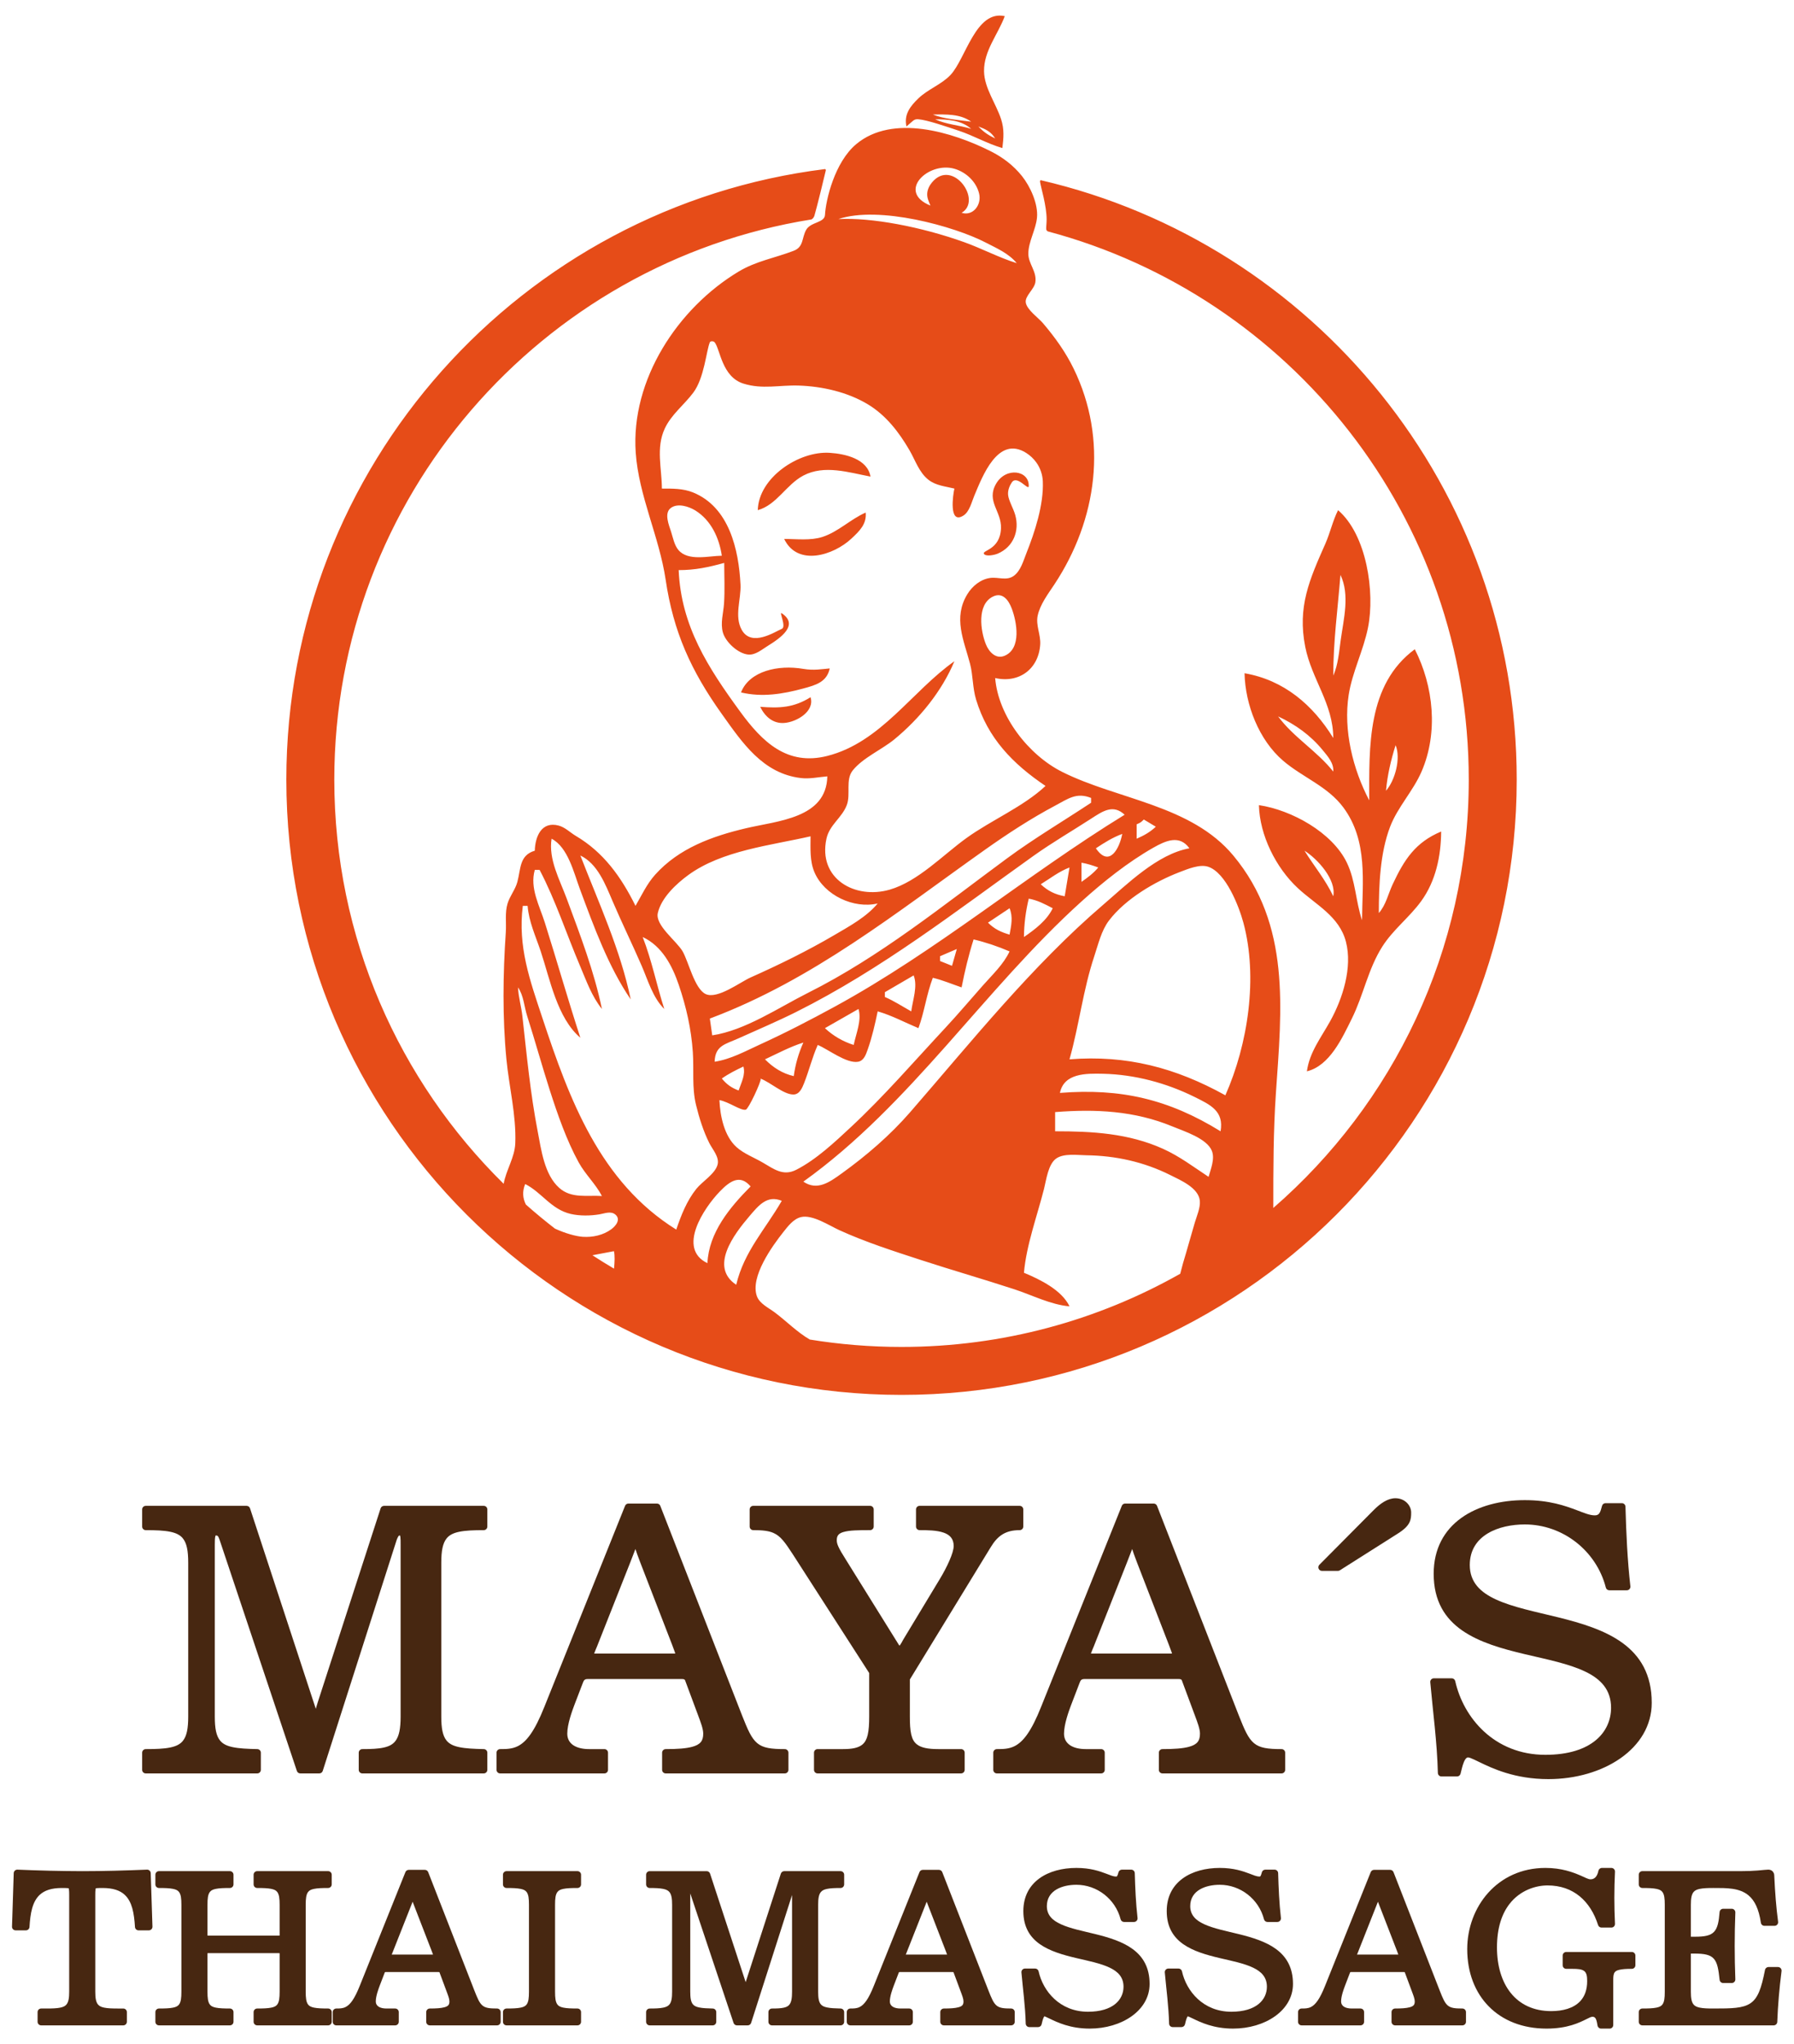 <?xml version="1.0" encoding="UTF-8" standalone="no"?><!DOCTYPE svg PUBLIC "-//W3C//DTD SVG 1.1//EN" "http://www.w3.org/Graphics/SVG/1.1/DTD/svg11.dtd"><svg width="100%" height="100%" viewBox="0 0 3745 4267" version="1.1" xmlns="http://www.w3.org/2000/svg" xmlns:xlink="http://www.w3.org/1999/xlink" xml:space="preserve" xmlns:serif="http://www.serif.com/" style="fill-rule:evenodd;clip-rule:evenodd;stroke-linejoin:round;stroke-miterlimit:2;"><g id="Ebene1"><g><path d="M2658.07,2521.26c249.888,-217.165 407.982,-537.266 407.982,-893.999c0,-547.838 -372.848,-1009.28 -878.416,-1144.2c-1.327,-0.354 -3.387,-2.479 -3.598,-4.348c-0.467,-4.147 0.797,-12.494 0.797,-20.534c-0,-29.035 -11.733,-65.437 -13.772,-79.111c-0.163,-1.091 0.682,-3.129 1.536,-2.931c568.973,131.851 993.562,642.293 993.562,1251.12c0,708.772 -575.433,1284.21 -1284.21,1284.21c-708.773,-0 -1284.21,-575.434 -1284.21,-1284.21c-0,-654.667 490.933,-1195.58 1124.42,-1274.34c1.147,-0.142 1.924,1.742 1.683,2.806c-3.687,16.242 -18.729,77.583 -23.8,94.648c-0.968,3.258 -4.162,7.352 -6.627,7.747c-564.05,90.406 -995.564,579.779 -995.564,1169.14c-0,330.086 135.358,628.807 353.548,843.638c5.118,-28.887 23.149,-55.053 24.28,-84.626c2.222,-58.178 -12.924,-117.512 -18.506,-175.19c-8.484,-87.67 -7.302,-177.593 -1.301,-265.289c1.357,-19.766 -2.177,-40.849 3.714,-60.065c4.89,-15.952 16.143,-28.821 20.447,-45.049c7.403,-27.925 4.035,-55.475 36.355,-65.071c0.701,-28.916 13.735,-62.122 49.859,-52.432c13.64,3.664 23.801,14.466 35.684,21.479c57.853,34.157 94.658,85.462 124.686,146.078c12.989,-22.234 23.6,-45.634 40.969,-64.995c49.639,-55.33 118.884,-80.253 189.281,-96.911c66.748,-15.792 168.308,-20.702 170.185,-108.388c-18.42,1.452 -36.525,5.732 -55.06,3.539c-79.366,-9.395 -122.068,-73.219 -165.179,-133.68c-64.14,-89.953 -101.105,-171.111 -117.263,-280.305c-13.239,-89.412 -56.286,-175.251 -62.483,-265.289c-10.456,-151.805 87.355,-301.227 214.709,-377.821c36.624,-22.029 76.022,-28.421 114.905,-43.372c21.538,-8.284 16.608,-26.734 26.213,-43.787c9.435,-16.749 38.367,-14.423 39.265,-31.094c1.705,-31.65 20.325,-110.195 65.159,-147.726c76.062,-63.673 201.464,-24.98 280.104,14.466c25.738,12.909 48.028,29.672 66.072,52.282c17.364,21.758 33.932,58.168 31.249,86.519c-2.382,25.142 -17.954,50.294 -18.079,75.081c-0.11,21.519 18.139,37.121 14.641,59.991c-2.223,14.54 -22.104,28.501 -19.992,42.241c2.327,15.116 26.268,31.784 35.824,43.001c25.077,29.422 47.206,60.211 64.18,95.029c72.013,147.73 49.338,314.872 -40.414,450.49c-12.949,19.571 -29.793,41.64 -34.733,65.071c-4.245,20.116 6.587,39.768 5.301,60.065c-3.264,51.561 -44.559,81.444 -94.038,70.076c6.502,79.587 69.496,160.7 140.153,196.053c115.535,57.813 268.962,68.675 357.058,174.545c120.356,144.643 100.825,320.804 88.872,495.344c-5.457,79.737 -5.471,160.054 -5.453,240.101Zm-1061.15,-310.177c17.063,17.214 36.354,29.597 60.065,35.038c3.309,-24.577 9.951,-47.427 20.022,-70.076c-27.255,8.609 -54.099,22.88 -80.087,35.038Zm866.815,447.534c2.205,-7.361 3.714,-15.053 5.854,-22.071c8.624,-28.256 16.218,-56.792 24.707,-85.093c4.064,-13.55 11.682,-30.628 10.396,-44.974c-2.443,-27.289 -40.699,-43.287 -61.852,-53.893c-54.555,-27.345 -114.254,-40.539 -175.191,-41.265c-18.515,-0.221 -46.355,-4.47 -62.518,6.577c-17.113,11.698 -20.988,44.854 -25.708,63.479c-14.305,56.481 -36.865,117.298 -41.915,175.191c33.836,14.025 78.87,36.084 95.103,70.076c-39.628,-3.459 -77.499,-23.296 -115.125,-35.609c-64.786,-21.203 -130.332,-39.978 -195.212,-61.147c-57.308,-18.695 -115.251,-37.22 -170.186,-62.262c-21.012,-9.581 -56.266,-33.076 -80.082,-27.24c-15.737,3.854 -27.169,19.066 -36.7,31.094c-22.945,28.961 -70.051,93.832 -55.19,134.221c5.671,15.412 24.442,24.116 36.825,33.346c24.334,18.147 46.989,41.535 73.463,56.868c62.357,10.16 126.343,15.443 191.553,15.443c211.388,-0 409.912,-55.512 581.778,-152.741Zm-1181.98,-10.645c1.396,-13.472 1.99,-27.926 -0.175,-36.453l-44.924,8.479c14.808,9.65 29.844,18.978 45.099,27.974Zm200.042,-1933.52c-7.427,17.519 -11.422,74.216 -34.552,105.114c-19.096,25.513 -46.05,45.745 -59.605,75.082c-18.715,40.514 -6.067,82.685 -5.952,125.136c22.039,0.015 44.259,-0.39 65.071,8.074c75.512,30.713 95.314,119.305 99.063,192.144c1.562,30.323 -13.445,66.212 2.638,94.808c20.577,36.595 69.752,3.499 83.669,-2.292c9.987,-4.155 -6.695,-36.814 -0.168,-32.451c36.35,24.298 -2.027,51.306 -30.033,68.6c-11.883,7.343 -25.097,18.935 -40.044,17.539c-21.378,-1.997 -47.281,-26.058 -52.887,-46.17c-5.476,-19.632 1.036,-40.299 2.383,-59.991c1.932,-28.17 0.45,-56.861 0.45,-85.092c-33.236,9.07 -60.351,15.016 -95.103,15.016c5.01,116.702 61.201,203.341 128.339,295.321c46.396,63.56 98.317,113.774 181.998,92.526c111.862,-28.401 176.597,-135.162 265.289,-197.64c-26.249,62.718 -72.839,119.8 -125.136,162.857c-26.264,21.624 -65.902,38.552 -87.08,64.981c-15.762,19.671 -3.844,49.829 -12.499,72.489c-10.171,26.639 -36.104,41.014 -42.406,70.076c-18.105,83.521 59.67,127.298 131.974,106.371c59.169,-17.124 110.925,-72.124 160.174,-107.647c51.987,-37.501 118.784,-65.402 165.18,-108.844c-68.47,-46.2 -120.421,-99.463 -144.963,-180.196c-7.523,-24.757 -6.222,-50.53 -12.684,-75.082c-12.909,-48.998 -35.664,-95.624 -5.561,-144.957c10.376,-17.004 27.875,-31.349 48.082,-33.917c16.669,-2.122 33.962,6.512 48.929,-4.415c14.41,-10.516 19.856,-31.174 26.153,-46.961c17.729,-44.453 36.4,-101.646 34.372,-150.163c-0.595,-14.216 -5.285,-28.016 -13.619,-39.578c-5.656,-7.839 -12.794,-14.556 -20.953,-19.742c-59.25,-37.656 -91.63,49.314 -108.503,89.352c-5.496,13.05 -9.906,33.171 -22.63,41.285c-31.339,19.987 -21.738,-44.458 -18.83,-56.301c-18.435,-4.555 -38.702,-6.172 -54.134,-18.285c-19.742,-15.497 -27.49,-40.844 -39.698,-61.802c-21.924,-37.631 -48.683,-72.579 -86.364,-95.469c-42.486,-25.808 -95.704,-37.886 -145.158,-39.463c-40.239,-1.281 -75.057,8.404 -115.125,-4.094c-45.024,-14.046 -48.386,-71.849 -60.066,-86.219c-2.104,-2.59 -8.708,-3.072 -10.011,-0Zm100.109,350.381c1.642,-67.864 85.638,-123.89 150.164,-119.68c32.665,2.132 78.855,12.729 85.092,49.604c-45.324,-8.54 -96.235,-25.318 -140.152,-2.143c-35.844,18.911 -55.421,61.082 -95.104,72.219Zm55.06,60.065c25.808,0 55.245,3.84 80.087,-4.254c32.986,-10.752 58.514,-37.001 90.098,-50.806c2.258,24.052 -12.904,38.632 -30.052,54.595c-37.201,34.623 -112.152,58.559 -140.133,0.465Zm417.418,31.682c-6.682,-8.237 33.525,-7.591 35.201,-54.04c1.282,-35.547 -31.301,-56.327 -10.303,-92.747c20.673,-35.854 69.505,-28.115 68.24,4.986c-0.392,10.251 -24.356,-24.129 -35.301,-7.931c-4.346,6.432 -8.724,15.836 -7.8,26.125c1.05,11.683 11.071,28.331 14.885,41.871c9.365,33.246 -3.929,67.033 -36.735,80.798c-7.158,3.001 -23.98,6.125 -28.187,0.938Zm-507.516,288.667c17.63,-44.968 78.009,-58.081 129.865,-49.158c22.257,3.83 39.872,0.324 55.337,-0.897c-6.062,28.421 -29.062,34.788 -55.06,41.846c-42.987,11.663 -86.119,18.69 -130.142,8.209Zm145.158,10.011c9.205,29.442 -28.976,51.891 -55.06,53.733c-23.836,1.687 -40.384,-13.94 -50.054,-33.711c39.973,3.128 70.066,1.997 105.114,-20.022Zm250.272,-1026.12c-3.298,-8.239 -7.308,-15.958 -6.737,-25.133c0.536,-8.654 4.53,-16.683 10.011,-23.275c42.691,-51.331 106.215,37.616 61.797,63.424c23.796,7.468 42.186,-16.628 36.575,-40.044c-5.997,-25.032 -27.38,-44.874 -51.596,-51.866c-54.535,-15.752 -121.382,47.912 -50.05,76.894Zm-783.887,2135.23c21.964,10.19 44.302,16.19 58.098,17.113c20.465,1.369 42.236,-3.094 59.5,-15.682c9.375,-6.843 20.812,-20.643 8.439,-30.849c-9.436,-7.788 -22.455,-2.122 -32.901,-0.37c-19.046,3.193 -41.18,3.559 -60.065,-0.796c-41.075,-9.48 -60.271,-44.794 -95.104,-62.423c-6.529,15.605 -5.071,29.986 1.437,42.852c19.63,17.37 39.839,34.099 60.596,50.155Zm318.381,72.173c2.798,-63.98 46.931,-116.647 90.098,-160.174c-22.009,-26.059 -43.442,-11.043 -64.2,10.461c-33.551,34.753 -89.733,119.19 -25.898,149.713Zm630.686,-740.806l-45.049,30.033c13.179,13.314 27.099,19.841 45.049,25.027c3.504,-18.876 7.568,-36.985 -0,-55.06Zm-357.474,-1438.41c68.378,-3.814 172.498,15.867 262.371,47.987c37.09,13.255 72.729,32.356 110.119,43.958c-17.273,-20.712 -41.4,-30.853 -65.07,-43.122c-65.181,-33.786 -222.591,-77.514 -307.42,-48.823Zm322.636,787.937c-33.536,16.578 -26.093,71.093 -14.476,99.799c6.297,15.557 20.708,31.449 39.018,23.661c35.744,-15.207 25.317,-71.003 14.831,-98.643c-6.477,-17.068 -18.881,-34.948 -39.373,-24.817Zm-565.815,-85.328c-5.461,-36.965 -22.28,-73.865 -55.135,-94.362c-13.51,-8.429 -37.666,-16.343 -51.947,-4.85c-13.765,11.077 -3.103,35.864 1.146,49.158c3.915,12.228 6.713,27.79 15.107,37.876c20.337,24.437 63.679,12.404 90.829,12.178Zm-25.028,966.051l5.006,35.038c68.83,-10.311 138.561,-57.953 200.218,-88.861c149.908,-75.147 281.085,-181.798 415.452,-280.771c56.586,-41.675 116.681,-77.184 175.19,-115.896l0,-10.011c-30.548,-12.223 -47.917,1.687 -75.082,16.118c-50.224,26.679 -98.717,58.263 -145.157,91.119c-185.712,131.393 -359.767,272.186 -575.627,353.264Zm775.844,-325.354l0,40.044c13.065,-9.2 24.767,-17.804 35.038,-30.033c-11.787,-4.344 -22.679,-7.878 -35.038,-10.011Zm-1176.28,260.284c0.896,20.577 6.872,39.728 9.145,60.065c9,80.442 16.523,160.655 31.884,240.261c7.459,38.647 13.855,90.464 45.004,118.159c25.623,22.775 58.084,14.851 89.157,16.988c-13.099,-25.202 -34.662,-44.969 -48.487,-70.076c-25.128,-45.645 -44.234,-100.594 -60.161,-150.163c-16.578,-51.601 -30.853,-103.543 -47.341,-155.169c-6.417,-20.102 -7.233,-42.641 -19.201,-60.065Zm1121.22,260.283l0,40.043c77.59,0 153.182,4.11 225.245,36.6c34.643,15.617 63.64,37.781 95.104,58.504c4.54,-16.158 13.455,-37.491 6.917,-54.134c-10.251,-26.089 -58.153,-41.035 -81.999,-50.921c-79.511,-32.97 -160.99,-36.745 -245.267,-30.092Zm10.011,-40.044c127.054,-10.026 226.527,12.984 335.365,80.087c7.303,-41.99 -20.597,-55.065 -55.06,-72.053c-58.799,-28.982 -124.58,-46.501 -190.207,-48.002c-35.528,-0.816 -81.543,-1.402 -90.098,39.968Zm-535.582,185.202c29.126,19.891 55.105,0.846 80.087,-17.139c51.881,-37.361 101.05,-79.687 143.035,-128.019c127.549,-146.83 254.507,-305.723 402.558,-432.576c49.925,-42.771 113.188,-105.93 180.196,-118.023c-20.487,-28.797 -49.453,-15.958 -75.081,-1.397c-53.353,30.308 -104.679,71.283 -150.164,112.367c-204.147,184.391 -355.697,423.681 -580.631,584.787Zm285.31,-470.512l0,10.011l25.027,10.011l10.011,-35.039l-35.038,15.017Zm-425.463,685.746c16.483,-69.561 60.671,-115.551 95.104,-175.191c-30.403,-12.599 -48.183,9.385 -67.208,31.66c-32.926,38.542 -84.197,106.275 -27.896,143.531Zm295.322,-795.866c-49.715,11.698 -111.327,-16.888 -131.954,-65.076c-10.096,-23.58 -8.199,-50.034 -8.199,-75.076c-83.246,19.085 -184.961,29.507 -255.278,80.883c-25.057,18.309 -56.266,47.361 -63.554,79.216c-5.896,25.773 39.418,58.488 51.857,80.162c12.458,21.719 24.857,78.2 48.112,89.032c24.452,11.387 71.813,-24.902 93.727,-34.668c59.805,-26.654 118.699,-55.555 175.191,-88.696c31.183,-18.295 66.907,-37.716 90.098,-65.777Zm75.081,150.163l-60.065,35.038l-0,10.011c19.356,8.354 36.665,19.832 55.06,30.033c3.023,-23.791 13.9,-52.292 5.005,-75.082Zm-755.822,-285.31c-6.837,43.127 17.003,85.583 31.629,125.136c27.756,75.077 57.223,151.67 73.485,230.251c-21.393,-26.504 -32.53,-58.96 -45.799,-90.098c-28.041,-65.832 -51.061,-137.065 -84.342,-200.218l-10.011,-0c-10.847,37.756 9.71,74.456 20.978,110.12c25.267,79.987 48.202,160.594 74.125,240.261c-48.392,-41.175 -63.369,-122.253 -82.665,-180.196c-10.566,-31.72 -24.701,-61.427 -27.454,-95.104l-10.011,0c-10.777,85.258 14.846,155.455 41.305,235.256c56.136,169.325 119.895,341.372 279.043,440.48c10.156,-30.023 21.924,-60.101 41.941,-85.093c12.263,-15.317 39.513,-31.349 44.413,-50.905c3.869,-15.427 -10.697,-31.39 -17.179,-44.199c-12.343,-24.396 -21.503,-53.528 -27.935,-80.087c-8.865,-36.589 -4.109,-73.024 -6.652,-110.119c-3.314,-48.428 -13.685,-94.238 -29.272,-140.153c-13.75,-40.509 -35.138,-81.323 -75.392,-100.109c19.141,49.344 29.052,100.019 45.049,150.164c-23.971,-23.721 -33.942,-59.595 -47.171,-90.098c-19.672,-45.35 -41.39,-89.703 -60.842,-135.147c-14.951,-34.933 -31.244,-77.945 -67.178,-95.104c37.852,97.556 83.922,197.435 105.115,300.327c-46.741,-68.38 -77.284,-152.897 -106.061,-230.251c-12.749,-34.262 -24.862,-87.195 -59.119,-105.114Zm996.084,125.136c-6.312,26.204 -9.786,53.138 -10.011,80.087c23.035,-15.867 47.827,-34.567 60.065,-60.065c-16.633,-8.705 -31.484,-16.673 -50.054,-20.022Zm-595.648,350.381c-15.863,7.553 -30.669,14.871 -45.049,25.027c10.491,12.604 19.736,19.096 35.038,25.028c5.601,-16.593 14.786,-32.846 10.011,-50.055Zm-60.066,-10.011c33.457,-5.015 64.52,-22.239 95.104,-36.194c52.972,-24.166 104.048,-50.67 155.169,-78.525c213.327,-116.227 399.009,-273.908 605.658,-400.841c-24.226,-22.605 -45.895,-7.363 -70.076,8.294c-40.023,25.918 -81.278,49.794 -120.131,77.504c-162.076,115.606 -316.779,236.502 -495.539,325.884c-39.543,19.772 -79.892,36.805 -120.13,54.975c-27.911,12.599 -48.919,14.791 -50.055,48.903Zm680.741,-370.403c14.866,13.906 30.037,21.414 50.054,25.028l10.011,-60.066c-22.054,8.359 -40.099,22.715 -60.065,35.038Zm215.234,-135.147c-6.122,5.982 -7.108,6.593 -15.016,10.011l-0,30.033c15.231,-6.582 27.925,-13.675 40.043,-25.027l-25.027,-15.017Zm-155.169,500.545c118.929,-9.385 221.226,17.339 325.354,75.082c47.342,-106.797 68.384,-246.554 37.596,-360.392c-9.255,-34.218 -36.495,-104.389 -73.49,-116.662c-17.649,-5.857 -42.832,4.8 -59.209,11.047c-52.097,19.871 -113.459,56.131 -147.736,101.075c-16.098,21.103 -22.53,49.824 -30.794,74.616c-23.415,70.256 -31.654,143.986 -51.721,215.234Zm55.06,-440.479c28.126,41.29 49.359,0.09 55.06,-30.033c-19.962,7.308 -37.356,18.32 -55.06,30.033Zm-495.539,335.365l-70.076,40.043c17.163,16.123 37.631,27.936 60.065,35.038c4.835,-23.43 17.149,-51.811 10.011,-75.081Zm-204.038,145.586c0.717,6.951 -25.545,63.246 -31.218,64.642c-10.425,2.566 -35.293,-16.458 -55.06,-20.022c1.442,33.051 9.961,75.067 35.704,98.157c15.477,13.88 36.565,21.644 54.394,32.045c23.491,13.7 42.952,29.122 70.076,15.342c41.721,-21.193 80.708,-57.913 114.675,-89.578c69.671,-64.945 131.623,-136.914 196.569,-206.574c27.235,-29.217 52.918,-59.785 79.431,-89.653c19.457,-21.919 42.401,-43.427 54.81,-70.076c-23.921,-10.306 -49.724,-19.021 -75.082,-25.027c-10.401,32.745 -18.485,66.382 -25.027,100.109c-20.082,-6.793 -39.408,-15.127 -60.065,-20.022c-13.13,34.297 -17.494,70.767 -30.033,105.114c-28.321,-11.778 -55.515,-26.584 -85.092,-35.038c-5.511,26.624 -11.868,54.434 -20.993,80.062c-3.544,9.961 -7.819,22.96 -19.772,25.082c-24.271,4.315 -62.213,-25.843 -84.372,-35.068c-11.607,26.069 -18.124,53.659 -28.601,80.062c-3.904,9.841 -9.44,23.216 -21.994,23.396c-20.487,0.294 -47.743,-25.2 -68.35,-32.953Zm0,0c-0.075,-0.734 -0.452,-0.918 -1.185,-0.429c0.392,0.137 0.788,0.28 1.185,0.429Zm304.147,-1987.59c-5.521,-24.753 7.573,-42.125 25.478,-59.143c19.831,-18.847 47.847,-28.613 66.437,-48.324c31.905,-33.832 52.612,-136.15 113.308,-122.784c-14.1,38.22 -43.868,72.232 -43.257,115.126c0.496,34.97 25.147,67.604 35.649,100.108c6.762,20.939 5.246,38.678 2.603,60.066c-30.999,-8.93 -59.375,-25.562 -90.098,-35.869c-27.52,-9.232 -66.74,-22.666 -85.093,-24.197c-9.695,-0.808 -10.662,3.102 -25.027,15.017Zm150.163,-0c10.567,11.472 20.948,18.305 35.038,25.027c-8.844,-14.201 -19.486,-19.191 -35.038,-25.027Zm-95.103,-25.027c22.905,9.634 55.08,11.649 80.087,15.016c-23.451,-16.708 -52.332,-15.013 -80.087,-15.016Zm5.005,10.01c22.915,11.013 50.635,12.27 75.082,20.022c-20.758,-18.134 -48.363,-19.8 -75.082,-20.022Zm840.915,815.888c59.805,51.266 77.379,171.371 62.498,245.267c-9.646,47.892 -32.746,92.315 -40.279,140.152c-11.552,73.35 8.715,155.474 42.852,220.24c-0,-110.721 -5.041,-241.583 95.103,-315.343c39.438,77.184 49.174,174.319 14.146,255.278c-17.6,40.684 -50.04,74.3 -65.637,115.125c-21.148,55.36 -23.43,121.527 -23.59,180.196c14.986,-17.004 19.376,-39.663 28.941,-60.066c24.091,-51.395 47.261,-87.545 101.2,-110.119c-0.42,51.075 -11.137,103.132 -41.55,145.138c-24.667,34.072 -58.494,59.119 -81.374,95.123c-29.642,46.646 -39.212,101.115 -63.519,150.163c-20.047,40.459 -46.22,98.553 -93.862,110.12c5.526,-40.199 29.682,-70.426 48.853,-105.114c25.893,-46.856 46.506,-111.547 32.696,-165.18c-13.835,-53.713 -63.309,-77.414 -100.72,-112.317c-45.474,-42.421 -79.466,-110.185 -80.938,-172.993c67.709,10.001 153.187,56.867 183.565,120.13c18.37,38.257 18.295,80.618 31.669,120.131c0.666,-80.332 12.754,-165.385 -38.862,-235.251c-32.71,-44.278 -85.122,-62.848 -125.872,-97.686c-50.465,-43.142 -79.171,-117.132 -80.532,-182.624c82.184,14.141 142.795,66.182 185.201,135.147c-0.195,-71.492 -45.039,-122.438 -58.494,-190.207c-16.628,-83.746 8.845,-140.392 41.931,-215.234c10.166,-22.99 15.302,-47.647 26.574,-70.076Zm-70.076,710.773c19.926,32.2 43.907,60.496 60.065,95.104c6.868,-34.638 -32.926,-78.06 -60.065,-95.104Zm-55.06,-280.305c32.05,43.543 81.318,72.389 115.125,115.126c1.457,-17.545 -11.397,-31.685 -22.349,-45.049c-25.238,-30.804 -56.892,-53.303 -92.776,-70.077Zm245.267,60.066c-9.476,29.952 -17.459,63.739 -20.022,95.103c18.92,-21.663 31.369,-67.799 20.022,-95.103Zm-115.126,-355.387c-5.606,70.942 -15.016,138.621 -15.016,210.229c10.141,-22.585 12.243,-50.56 15.667,-75.082c6.047,-43.267 19.231,-93.782 -0.651,-135.147Z" style="fill:#e64c18;"/><g><path d="M659.296,3566.67c1.093,-3.607 2.248,-8.312 4.149,-14.017l131.099,-404.422c1.001,-3.087 3.877,-5.179 7.123,-5.179l208.184,0c4.135,0 7.487,3.353 7.487,7.488l0,35.757c0,4.135 -3.352,7.488 -7.487,7.488c-21.065,-0 -37.898,0.641 -51.137,3.384c-11.661,2.416 -20.29,6.389 -26.195,13.607c-8.401,10.269 -11.327,26.35 -11.327,51.008l0,321.016c0,24.61 2.899,40.434 11.284,50.498c5.918,7.103 14.569,10.969 26.256,13.419c13.276,2.784 30.157,3.619 51.283,4.084c4.07,0.089 7.323,3.414 7.323,7.486l0,35.756c0,4.136 -3.352,7.488 -7.487,7.488l-253.476,0c-4.136,0 -7.488,-3.352 -7.488,-7.488l0,-35.756c0,-4.136 3.352,-7.488 7.488,-7.488c18.389,-0 33.336,-0.628 45.243,-3.352c10.417,-2.383 18.296,-6.341 23.766,-13.46c7.92,-10.309 10.909,-26.435 10.909,-51.187l-0,-358.362c-0,-7.173 0.038,-12.673 -0.535,-16.69c-0.139,-0.967 -0.518,-2.217 -0.697,-2.775c-0.245,-0.03 -0.571,-0.064 -0.816,-0.064c-1.851,0 -2.637,1.716 -3.489,3.226c-1.237,2.194 -2.132,4.672 -2.943,6.839l-154.096,481.352c-0.993,3.101 -3.876,5.205 -7.131,5.205l-39.73,0c-3.22,0 -6.08,-2.059 -7.101,-5.113l-161.273,-482.228c-0.827,-2.273 -1.578,-4.306 -2.451,-6.032c-0.993,-1.966 -2.185,-3.249 -4.781,-3.249c-0.367,0 -0.877,0.059 -1.189,0.1c-0.171,0.439 -0.532,1.413 -0.691,2.175c-0.794,3.819 -0.962,9.37 -0.962,17.254l0,358.362c0,24.61 2.899,40.434 11.284,50.498c5.918,7.103 14.569,10.969 26.255,13.419c13.277,2.784 30.158,3.619 51.284,4.084c4.07,0.089 7.323,3.414 7.323,7.486l0,35.756c0,4.136 -3.352,7.488 -7.487,7.488l-232.817,0c-4.135,0 -7.488,-3.352 -7.488,-7.488l0,-35.756c0,-4.136 3.353,-7.488 7.488,-7.488c21.065,-0 37.898,-0.641 51.136,-3.384c11.662,-2.417 20.291,-6.389 26.196,-13.607c8.401,-10.269 11.326,-26.351 11.326,-51.008l0,-321.016c0,-24.658 -2.925,-40.739 -11.326,-51.008c-5.905,-7.218 -14.534,-11.191 -26.196,-13.607c-13.238,-2.743 -30.071,-3.384 -51.136,-3.384c-4.135,-0 -7.488,-3.353 -7.488,-7.488l0,-35.757c0,-4.135 3.353,-7.488 7.488,-7.488l210.568,0c3.236,0 6.106,2.079 7.114,5.154l132.693,404.434c1.867,5.603 3.232,10.212 4.552,13.725c0.038,0.1 0.078,0.202 0.119,0.305Z" style="fill:#472711;"/><path d="M1036.53,3694.04l-0,-35.756c-0,-4.136 3.352,-7.488 7.487,-7.488c13.101,-0 25.073,-0.259 36.776,-6.082c18.196,-9.052 35.224,-31.022 55.592,-82.168l0.008,-0.02l168.454,-419.546c1.14,-2.838 3.891,-4.698 6.949,-4.698l59.594,-0c3.085,-0 5.855,1.892 6.976,4.766l170.829,437.8c11.662,29.34 19.182,47.233 31.597,57.579c12.075,10.062 28.677,12.369 57.582,12.369c4.136,-0 7.488,3.352 7.488,7.488l0,35.756c0,4.136 -3.352,7.488 -7.488,7.488l-248.708,0c-4.135,0 -7.488,-3.352 -7.488,-7.488l0,-35.756c0,-4.136 3.353,-7.488 7.488,-7.488c24.245,-0 42.36,-1.262 55.361,-4.798c8.256,-2.245 14.213,-5.294 17.973,-9.919c3.608,-4.438 4.995,-10.231 4.995,-17.525c-0,-9.713 -4.718,-22.348 -11.442,-40.279l-0.007,-0.018l-25.427,-68.335c-0.03,-0.081 -0.059,-0.162 -0.086,-0.244c-0.583,-1.75 -0.957,-3.196 -2.172,-4.022c-1.569,-1.067 -3.898,-1.188 -7.411,-1.188l-193.881,0c-2.696,0 -4.947,0.294 -6.723,1.458c-1.687,1.105 -2.791,2.973 -3.721,5.532l-0.046,0.122l-18.265,47.65c-4.573,12.194 -14.612,39.542 -14.612,59.324c0,21.424 18.301,32.242 45.751,32.242l31.783,-0c4.136,-0 7.488,3.352 7.488,7.488l0,35.756c0,4.136 -3.352,7.488 -7.488,7.488l-217.719,0c-4.135,0 -7.487,-3.352 -7.487,-7.488Zm203.835,-242.781c0.531,0.053 1.075,0.093 1.506,0.093l166.865,0c0.26,0 0.577,-0.027 0.89,-0.065c-0.227,-0.83 -0.532,-1.893 -0.842,-2.805c-1.427,-4.209 -3.587,-9.651 -5.468,-14.82l-66.711,-172.335c-5.319,-13.476 -8.16,-22.41 -10.141,-28.126c-2.385,5.844 -5.616,14.812 -10.882,28.15l-0.002,0.005l-69.129,174.811l-0.052,0.126c-2.32,5.569 -4.369,10.301 -5.632,13.865c-0.14,0.396 -0.277,0.762 -0.402,1.101Z" style="fill:#472711;"/><path d="M1877.68,3434.88c0.426,-0.429 0.955,-0.989 1.305,-1.461c2.108,-2.842 4.093,-6.711 6.293,-10.745c0.052,-0.096 0.107,-0.191 0.163,-0.284l76.282,-126.341l0.006,-0.011c15.088,-24.896 29.11,-54.888 29.11,-69.222c0,-15.577 -8.727,-23.575 -20.886,-27.787c-14.486,-5.018 -33.249,-5.249 -50.291,-5.249c-4.135,-0 -7.488,-3.353 -7.488,-7.488l0,-35.757c0,-4.135 3.353,-7.488 7.488,-7.488l208.979,0c4.135,0 7.487,3.353 7.487,7.488l0,35.757c0,4.135 -3.352,7.488 -7.487,7.488c-29.481,-0 -45.962,11.6 -60.343,35.328l-0.015,0.025l-168.944,276.31l0,77.352c0,15.043 0.553,27.562 2.953,37.709c2.073,8.766 5.51,15.591 11.677,20.41c9,7.035 23.077,9.88 44.628,9.88l47.676,-0c4.135,-0 7.488,3.352 7.488,7.488l-0,35.756c-0,4.136 -3.353,7.488 -7.488,7.488l-299.562,0c-4.136,0 -7.488,-3.352 -7.488,-7.488l-0,-35.756c-0,-4.136 3.352,-7.488 7.488,-7.488l53.238,-0c18.999,-0 31.762,-2.578 40.099,-9.338c5.803,-4.706 9.168,-11.449 11.27,-20.264c2.429,-10.184 3.121,-22.891 3.121,-38.397l0,-90.767l-159.301,-247.627c-16.027,-24.485 -25.255,-38.113 -40.645,-44.81c-10.25,-4.461 -23.088,-5.811 -42.069,-5.811c-4.135,-0 -7.488,-3.353 -7.488,-7.488l0,-35.757c0,-4.135 3.353,-7.488 7.488,-7.488l243.941,0c4.135,0 7.487,3.353 7.487,7.488l0,35.757c0,4.135 -3.352,7.488 -7.487,7.488c-24.495,-0 -43.069,0.235 -55.508,3.871c-4.776,1.396 -8.491,3.219 -10.897,6.141c-2.264,2.747 -3.183,6.406 -3.183,11.105c-0,7.284 2.73,15.042 19.481,41.261l0.049,0.077l103.23,165.962c2.554,3.841 4.48,7.296 6.224,10.066c0.552,0.876 1.357,1.918 1.919,2.617Z" style="fill:#472711;"/><path d="M2073.48,3694.04l0,-35.756c0,-4.136 3.353,-7.488 7.488,-7.488c13.101,-0 25.072,-0.259 36.776,-6.082c18.195,-9.052 35.224,-31.022 55.592,-82.168l0.008,-0.02l168.454,-419.546c1.14,-2.838 3.89,-4.698 6.949,-4.698l59.594,-0c3.085,-0 5.854,1.892 6.976,4.766l170.829,437.8c11.661,29.34 19.181,47.233 31.597,57.579c12.074,10.062 28.677,12.369 57.582,12.369c4.136,-0 7.488,3.352 7.488,7.488l-0,35.756c-0,4.136 -3.352,7.488 -7.488,7.488l-248.708,0c-4.135,0 -7.488,-3.352 -7.488,-7.488l0,-35.756c0,-4.136 3.353,-7.488 7.488,-7.488c24.245,-0 42.36,-1.262 55.36,-4.798c8.257,-2.245 14.214,-5.294 17.974,-9.919c3.607,-4.438 4.994,-10.231 4.994,-17.525c0,-9.713 -4.718,-22.348 -11.442,-40.279l-0.006,-0.018l-25.427,-68.335c-0.03,-0.081 -0.059,-0.162 -0.086,-0.244c-0.584,-1.75 -0.957,-3.196 -2.173,-4.022c-1.568,-1.067 -3.897,-1.188 -7.41,-1.188l-193.882,0c-2.695,0 -4.946,0.294 -6.722,1.458c-1.687,1.105 -2.791,2.973 -3.722,5.532l-0.045,0.122l-18.266,47.65c-4.572,12.194 -14.611,39.542 -14.611,59.324c0,21.424 18.301,32.242 45.75,32.242l31.784,-0c4.135,-0 7.488,3.352 7.488,7.488l-0,35.756c-0,4.136 -3.353,7.488 -7.488,7.488l-217.719,0c-4.135,0 -7.488,-3.352 -7.488,-7.488Zm203.836,-242.781c0.53,0.053 1.075,0.093 1.506,0.093l166.865,0c0.259,0 0.577,-0.027 0.889,-0.065c-0.226,-0.83 -0.531,-1.893 -0.841,-2.805c-1.428,-4.209 -3.587,-9.651 -5.469,-14.82l-66.71,-172.335c-5.319,-13.476 -8.16,-22.41 -10.141,-28.126c-2.385,5.844 -5.617,14.812 -10.882,28.15l-0.002,0.005l-69.13,174.811l-0.051,0.126c-2.32,5.569 -4.369,10.301 -5.632,13.865c-0.14,0.396 -0.277,0.762 -0.402,1.101Z" style="fill:#472711;"/><path d="M2792.92,3278.8l-33.373,0c-3.023,0 -5.75,-1.818 -6.912,-4.61c-1.162,-2.791 -0.531,-6.008 1.599,-8.153l113.627,-114.422l0.019,-0.019c13.41,-13.409 28.932,-24.441 45.024,-24.441c19.821,-0 32.915,15.131 32.915,29.736c-0,7.585 -0.238,14.18 -3.793,21.173c-3.392,6.67 -9.96,13.907 -23.523,22.497l-121.573,77.076c-1.2,0.76 -2.59,1.163 -4.01,1.163Z" style="fill:#472711;"/><path d="M2993.16,3503l37.346,0c3.51,0 6.548,2.438 7.31,5.864c16.832,75.744 81.047,153.85 188.161,153.85c97.267,-0 137.128,-48.063 137.128,-98.194c0,-37.865 -21.654,-59.985 -53.62,-75.396c-34.289,-16.532 -80.034,-25.515 -125.753,-36.307c-96.021,-22.666 -190.908,-53.841 -190.908,-167.994c-0,-105.453 89.774,-153.693 190.245,-153.693c50.818,-0 84.05,11.699 108.834,21.08c15.08,5.709 26.668,10.703 37.371,10.703c9.357,0 11.495,-6.379 15.003,-19.829c0.861,-3.297 3.838,-5.598 7.246,-5.598l34.167,0c4.052,0 7.369,3.224 7.485,7.274c1.583,55.41 3.952,110.819 10.284,166.229c0.243,2.12 -0.431,4.243 -1.852,5.835c-1.42,1.592 -3.453,2.503 -5.587,2.503l-36.551,-0c-3.417,-0 -6.4,-2.313 -7.252,-5.621c-19.812,-76.962 -89.901,-131.844 -169.148,-131.844c-53.298,-0 -114.88,21.764 -114.88,84.685c-0,36.122 22.28,57.103 54.981,72.108c35.24,16.17 82.248,25.432 129.234,37.031c98.333,24.275 195.601,59.188 195.601,178.505c0,95.917 -101.563,159.255 -215.672,159.255c-70.549,-0 -117.616,-22.642 -145.632,-36.263c-6.773,-3.293 -12.356,-6.038 -16.833,-7.694c-2.082,-0.77 -3.787,-1.335 -5.194,-1.335c-2.152,0 -3.709,1.268 -5.052,2.936c-1.48,1.839 -2.677,4.151 -3.737,6.678c-3.244,7.728 -5.105,17.282 -7.013,24.534c-0.866,3.289 -3.84,5.582 -7.241,5.582l-32.579,-0c-4.063,-0 -7.385,-3.241 -7.485,-7.303c-1.585,-64.201 -10.317,-126.816 -15.865,-189.432c-0.186,-2.093 0.517,-4.167 1.935,-5.717c1.418,-1.549 3.423,-2.432 5.523,-2.432Z" style="fill:#472711;"/><path d="M78.459,4219.93l0,-20.192c0,-4.135 3.352,-7.487 7.488,-7.487l11.666,-0c11.623,-0 20.912,-0.33 28.216,-1.844c5.728,-1.186 10.031,-3.01 12.931,-6.556c4.395,-5.372 5.66,-13.842 5.66,-26.74l-0,-201.921c-0,-4.981 -0.064,-8.719 -0.515,-11.521c-0.152,-0.946 -0.04,-1.706 -0.512,-2.127c-0.586,-0.522 -1.522,-0.422 -2.713,-0.552c-2.929,-0.321 -6.73,-0.299 -11.657,-0.299c-21.281,-0 -35.966,4.872 -45.974,14.133c-15.498,14.34 -19.739,38.268 -21.487,67.227c-0.238,3.953 -3.514,7.036 -7.474,7.036l-21.538,0c-2.028,0 -3.968,-0.822 -5.379,-2.279c-1.41,-1.456 -2.17,-3.422 -2.105,-5.449l3.59,-111.729c0.064,-1.994 0.921,-3.88 2.381,-5.24c1.46,-1.359 3.403,-2.08 5.396,-2.002c22.836,0.896 45.224,1.792 67.612,2.239c22.386,0.448 45.22,0.896 67.606,0.896c45.221,0 89.994,-1.344 135.215,-3.135c1.994,-0.079 3.937,0.642 5.398,2.001c1.46,1.36 2.318,3.246 2.382,5.241l3.59,111.729c0.065,2.027 -0.695,3.993 -2.105,5.449c-1.411,1.457 -3.352,2.279 -5.379,2.279l-21.538,0c-3.961,0 -7.236,-3.083 -7.475,-7.036c-1.747,-28.959 -5.988,-52.887 -21.486,-67.227c-10.009,-9.261 -24.693,-14.133 -45.974,-14.133c-4.928,-0 -8.728,-0.022 -11.657,0.299c-1.191,0.13 -2.127,0.03 -2.713,0.552c-0.472,0.421 -0.36,1.181 -0.512,2.127c-0.451,2.802 -0.515,6.54 -0.515,11.521l-0,201.921c-0,12.898 1.265,21.368 5.659,26.74c2.901,3.546 7.204,5.37 12.932,6.556c7.304,1.514 16.593,1.844 28.215,1.844l11.667,-0c4.135,-0 7.488,3.352 7.488,7.487l-0,20.192c-0,4.136 -3.353,7.488 -7.488,7.488l-171.408,0c-4.136,0 -7.488,-3.352 -7.488,-7.488Z" style="fill:#472711;"/><path d="M433.234,4040.02c0.4,0.055 0.943,0.116 1.362,0.116l147.627,0c0.419,0 0.963,-0.061 1.362,-0.116c0.059,-0.397 0.124,-0.938 0.124,-1.37l0,-62.82c0,-13 -0.903,-21.523 -5.039,-26.937c-2.644,-3.462 -6.72,-5.199 -12.354,-6.358c-7.375,-1.517 -16.994,-1.845 -29.413,-1.845c-4.135,-0 -7.488,-3.353 -7.488,-7.488l0,-20.192c0,-4.135 3.353,-7.488 7.488,-7.488l148.075,0c4.135,0 7.488,3.353 7.488,7.488l-0,20.192c-0,4.135 -3.353,7.488 -7.488,7.488c-12.419,-0 -22.038,0.328 -29.413,1.845c-5.634,1.159 -9.71,2.896 -12.354,6.358c-4.136,5.414 -5.039,13.937 -5.039,26.937l-0,181.28c-0,12.999 0.903,21.522 5.039,26.936c2.644,3.462 6.72,5.199 12.354,6.358c7.375,1.517 16.994,1.846 29.413,1.846c4.135,-0 7.488,3.352 7.488,7.487l-0,20.192c-0,4.136 -3.353,7.488 -7.488,7.488l-148.075,0c-4.135,0 -7.488,-3.352 -7.488,-7.488l0,-20.192c0,-4.135 3.353,-7.487 7.488,-7.487c12.419,-0 22.038,-0.329 29.413,-1.846c5.634,-1.159 9.71,-2.896 12.354,-6.358c4.136,-5.414 5.039,-13.937 5.039,-26.936l0,-78.974c0,-0.433 -0.065,-0.973 -0.124,-1.37c-0.399,-0.055 -0.943,-0.116 -1.362,-0.116l-147.627,-0c-0.419,-0 -0.962,0.061 -1.362,0.116c-0.059,0.397 -0.124,0.937 -0.124,1.37l-0,78.974c-0,12.999 0.904,21.522 5.039,26.936c2.644,3.462 6.72,5.199 12.354,6.358c7.376,1.517 16.994,1.846 29.413,1.846c4.136,-0 7.488,3.352 7.488,7.487l0,20.192c0,4.136 -3.352,7.488 -7.488,7.488l-148.075,0c-4.135,0 -7.487,-3.352 -7.487,-7.488l-0,-20.192c-0,-4.135 3.352,-7.487 7.487,-7.487c12.419,-0 22.038,-0.329 29.414,-1.846c5.634,-1.159 9.709,-2.896 12.354,-6.358c4.135,-5.414 5.039,-13.937 5.039,-26.936l-0,-181.28c-0,-13 -0.904,-21.523 -5.039,-26.937c-2.645,-3.462 -6.72,-5.199 -12.354,-6.358c-7.376,-1.517 -16.995,-1.845 -29.414,-1.845c-4.135,-0 -7.487,-3.353 -7.487,-7.488l-0,-20.192c-0,-4.135 3.352,-7.488 7.487,-7.488l148.075,0c4.136,0 7.488,3.353 7.488,7.488l0,20.192c0,4.135 -3.352,7.488 -7.488,7.488c-12.419,-0 -22.037,0.328 -29.413,1.845c-5.634,1.159 -9.71,2.896 -12.354,6.358c-4.135,5.414 -5.039,13.937 -5.039,26.937l-0,62.82c-0,0.432 0.065,0.973 0.124,1.37Z" style="fill:#472711;"/><path d="M917.277,4116.3c-0.513,-0.067 -1.374,-0.163 -2.109,-0.163l-109.486,0c-0.796,0 -1.486,-0.053 -2.01,0.29c-0.436,0.286 -0.585,0.851 -0.825,1.512l-0.045,0.122l-10.311,26.896c-2.497,6.661 -8.039,21.557 -8.039,32.346c-0,10.364 9.297,14.948 22.576,14.948l17.948,-0c4.136,-0 7.488,3.352 7.488,7.487l0,20.192c0,4.136 -3.352,7.488 -7.488,7.488l-122.947,0c-4.135,0 -7.488,-3.352 -7.488,-7.488l0,-20.192c0,-4.135 3.353,-7.487 7.488,-7.487c6.875,-0 13.174,-0.038 19.316,-3.093c9.853,-4.902 18.787,-16.993 29.817,-44.689l0.008,-0.02l95.127,-236.92c1.139,-2.838 3.89,-4.698 6.948,-4.698l33.654,0c3.085,0 5.854,1.892 6.975,4.766l96.465,247.219c6.3,15.851 10.188,25.615 16.897,31.206c6.368,5.306 15.185,6.229 30.43,6.229c4.136,-0 7.488,3.352 7.488,7.487l-0,20.192c-0,4.136 -3.352,7.488 -7.488,7.488l-140.447,0c-4.135,0 -7.488,-3.352 -7.488,-7.488l0,-20.192c0,-4.135 3.353,-7.487 7.488,-7.487c13.315,-0 23.267,-0.654 30.407,-2.595c3.862,-1.051 6.717,-2.349 8.476,-4.513c1.607,-1.976 2.09,-4.592 2.09,-7.84c0,-5.217 -2.642,-11.971 -6.254,-21.602l-0.006,-0.018l-14.359,-38.589c-0.03,-0.08 -0.059,-0.162 -0.086,-0.243c-0.054,-0.162 -0.134,-0.366 -0.21,-0.551Zm-99.566,-36.676l86.168,-0c-0.652,-1.832 -1.394,-3.907 -2.004,-5.587l-37.655,-97.276c-1.064,-2.695 -2.018,-5.19 -2.855,-7.428c-0.888,2.236 -1.88,4.741 -2.95,7.452l-0.002,0.005l-39.038,98.716l-0.051,0.127c-0.549,1.317 -1.108,2.709 -1.613,3.991Z" style="fill:#472711;"/><path d="M1990.4,4116.3c-0.514,-0.067 -1.375,-0.163 -2.11,-0.163l-109.486,0c-0.796,0 -1.486,-0.053 -2.01,0.29c-0.436,0.286 -0.584,0.851 -0.825,1.512l-0.045,0.122l-10.31,26.896c-2.498,6.661 -8.04,21.557 -8.04,32.346c0,10.364 9.297,14.948 22.576,14.948l17.949,-0c4.135,-0 7.487,3.352 7.487,7.487l0,20.192c0,4.136 -3.352,7.488 -7.487,7.488l-122.947,0c-4.136,0 -7.488,-3.352 -7.488,-7.488l-0,-20.192c-0,-4.135 3.352,-7.487 7.488,-7.487c6.875,-0 13.173,-0.038 19.315,-3.093c9.853,-4.902 18.788,-16.993 29.817,-44.689l0.008,-0.02l95.127,-236.92c1.14,-2.838 3.89,-4.698 6.949,-4.698l33.653,0c3.085,0 5.854,1.892 6.976,4.766l96.464,247.219c6.3,15.851 10.188,25.615 16.897,31.206c6.368,5.306 15.186,6.229 30.431,6.229c4.135,-0 7.487,3.352 7.487,7.487l0,20.192c0,4.136 -3.352,7.488 -7.487,7.488l-140.447,0c-4.136,0 -7.488,-3.352 -7.488,-7.488l-0,-20.192c-0,-4.135 3.352,-7.487 7.488,-7.487c13.315,-0 23.267,-0.654 30.406,-2.595c3.862,-1.051 6.718,-2.349 8.476,-4.513c1.607,-1.976 2.091,-4.592 2.091,-7.84c-0,-5.217 -2.643,-11.971 -6.254,-21.602l-0.007,-0.018l-14.359,-38.589c-0.03,-0.08 -0.058,-0.162 -0.085,-0.243c-0.054,-0.162 -0.135,-0.366 -0.21,-0.551Zm-99.567,-36.676l86.168,-0c-0.651,-1.832 -1.393,-3.907 -2.004,-5.587l-37.655,-97.276c-1.064,-2.695 -2.018,-5.19 -2.855,-7.428c-0.888,2.236 -1.879,4.741 -2.949,7.452l-0.002,0.005l-39.038,98.716l-0.051,0.127c-0.549,1.317 -1.109,2.709 -1.614,3.991Z" style="fill:#472711;"/><path d="M2932.39,4116.3c-0.513,-0.067 -1.374,-0.163 -2.109,-0.163l-109.486,0c-0.796,0 -1.486,-0.053 -2.01,0.29c-0.436,0.286 -0.584,0.851 -0.825,1.512l-0.045,0.122l-10.311,26.896c-2.497,6.661 -8.039,21.557 -8.039,32.346c0,10.364 9.297,14.948 22.576,14.948l17.949,-0c4.135,-0 7.487,3.352 7.487,7.487l0,20.192c0,4.136 -3.352,7.488 -7.487,7.488l-122.948,0c-4.135,0 -7.487,-3.352 -7.487,-7.488l-0,-20.192c-0,-4.135 3.352,-7.487 7.487,-7.487c6.876,-0 13.174,-0.038 19.316,-3.093c9.853,-4.902 18.787,-16.993 29.817,-44.689l0.008,-0.02l95.127,-236.92c1.139,-2.838 3.89,-4.698 6.948,-4.698l33.654,0c3.085,0 5.854,1.892 6.975,4.766l96.465,247.219c6.3,15.851 10.188,25.615 16.897,31.206c6.368,5.306 15.186,6.229 30.43,6.229c4.136,-0 7.488,3.352 7.488,7.487l0,20.192c0,4.136 -3.352,7.488 -7.488,7.488l-140.447,0c-4.135,0 -7.487,-3.352 -7.487,-7.488l-0,-20.192c-0,-4.135 3.352,-7.487 7.487,-7.487c13.316,-0 23.268,-0.654 30.407,-2.595c3.862,-1.051 6.718,-2.349 8.476,-4.513c1.607,-1.976 2.091,-4.592 2.091,-7.84c-0,-5.217 -2.643,-11.971 -6.254,-21.602l-0.007,-0.018l-14.359,-38.589c-0.03,-0.08 -0.058,-0.162 -0.086,-0.243c-0.054,-0.162 -0.134,-0.366 -0.21,-0.551Zm-99.566,-36.676l86.168,-0c-0.652,-1.832 -1.394,-3.907 -2.004,-5.587l-37.655,-97.276c-1.064,-2.695 -2.018,-5.19 -2.855,-7.428c-0.888,2.236 -1.88,4.741 -2.95,7.452l-0.001,0.005l-39.038,98.716l-0.052,0.127c-0.549,1.317 -1.108,2.709 -1.613,3.991Z" style="fill:#472711;"/><path d="M1049.92,4219.93l-0,-20.192c-0,-4.135 3.352,-7.487 7.488,-7.487c12.419,-0 22.037,-0.329 29.413,-1.846c5.634,-1.159 9.71,-2.896 12.354,-6.358c4.135,-5.414 5.039,-13.937 5.039,-26.936l0,-181.28c0,-13 -0.904,-21.523 -5.039,-26.937c-2.644,-3.462 -6.72,-5.199 -12.354,-6.358c-7.376,-1.517 -16.994,-1.845 -29.413,-1.845c-4.136,-0 -7.488,-3.353 -7.488,-7.488l-0,-20.192c-0,-4.135 3.352,-7.488 7.488,-7.488l148.075,0c4.135,0 7.487,3.353 7.487,7.488l0,20.192c0,4.135 -3.352,7.488 -7.487,7.488c-12.419,-0 -22.038,0.328 -29.414,1.845c-5.634,1.159 -9.709,2.896 -12.354,6.358c-4.135,5.414 -5.039,13.937 -5.039,26.937l0,181.28c0,12.999 0.904,21.522 5.039,26.936c2.645,3.462 6.72,5.199 12.354,6.358c7.376,1.517 16.995,1.846 29.414,1.846c4.135,-0 7.487,3.352 7.487,7.487l0,20.192c0,4.136 -3.352,7.488 -7.487,7.488l-148.075,0c-4.136,0 -7.488,-3.352 -7.488,-7.488Z" style="fill:#472711;"/><path d="M1556.6,4137.21l73.424,-226.504c1.001,-3.087 3.877,-5.179 7.123,-5.179l117.563,0c4.135,0 7.488,3.353 7.488,7.488l-0,20.192c-0,4.135 -3.353,7.488 -7.488,7.488c-11.623,-0 -20.911,0.33 -28.216,1.843c-5.727,1.187 -10.031,3.011 -12.931,6.556c-4.395,5.372 -5.66,13.842 -5.66,26.741l0,181.28c0,12.851 1.239,21.175 5.617,26.43c2.913,3.497 7.238,5.268 12.991,6.474c7.343,1.54 16.68,1.981 28.363,2.237c4.071,0.09 7.324,3.415 7.324,7.486l-0,20.192c-0,4.136 -3.353,7.488 -7.488,7.488l-143.139,0c-4.136,0 -7.488,-3.352 -7.488,-7.488l-0,-20.192c-0,-4.135 3.352,-7.487 7.488,-7.487c10.088,-0 18.29,-0.316 24.822,-1.811c5.042,-1.153 8.915,-2.964 11.563,-6.41c4.157,-5.411 5.485,-13.926 5.485,-26.919l0,-201.8l-85.444,266.902c-0.992,3.101 -3.875,5.205 -7.131,5.205l-22.436,0c-3.22,0 -6.079,-2.059 -7.101,-5.113l-90.355,-270.174c-0.034,0.852 -0.055,1.732 -0.055,2.61l0,202.37c0,12.851 1.239,21.175 5.617,26.43c2.913,3.497 7.238,5.268 12.991,6.474c7.343,1.54 16.68,1.981 28.363,2.237c4.071,0.09 7.324,3.415 7.324,7.486l-0,20.192c-0,4.136 -3.353,7.488 -7.488,7.488l-131.473,0c-4.135,0 -7.488,-3.352 -7.488,-7.488l0,-20.192c0,-4.135 3.353,-7.487 7.488,-7.487c11.623,-0 20.911,-0.33 28.216,-1.844c5.727,-1.186 10.031,-3.01 12.931,-6.556c4.395,-5.372 5.66,-13.842 5.66,-26.74l-0,-181.28c-0,-12.899 -1.265,-21.369 -5.66,-26.741c-2.9,-3.545 -7.204,-5.369 -12.931,-6.556c-7.305,-1.513 -16.593,-1.843 -28.216,-1.843c-4.135,-0 -7.488,-3.353 -7.488,-7.488l0,-20.192c0,-4.135 3.353,-7.488 7.488,-7.488l118.909,0c3.236,0 6.106,2.079 7.115,5.154l74.323,226.529Z" style="fill:#472711;"/><path d="M2139.7,4108.79l21.09,0c3.509,0 6.548,2.438 7.309,5.864c9.223,41.502 44.384,84.327 103.074,84.327c52.307,0 74.178,-25.233 74.178,-52.191c0,-19.966 -11.58,-31.514 -28.436,-39.641c-19.178,-9.246 -44.776,-14.23 -70.346,-20.266c-55.728,-13.154 -110.318,-31.789 -110.318,-98.04c-0,-61.526 52.072,-90.05 110.692,-90.05c29.235,-0 48.355,6.718 62.613,12.115c8.063,3.052 14.227,5.833 19.95,5.833c0.764,0 1.399,0.035 1.888,-0.296c0.605,-0.409 0.917,-1.152 1.325,-2.043c0.778,-1.698 1.429,-3.827 2.105,-6.422c0.861,-3.297 3.838,-5.598 7.246,-5.598l19.294,0c4.052,0 7.369,3.224 7.485,7.274c0.891,31.198 2.222,62.396 5.788,93.593c0.242,2.121 -0.432,4.243 -1.852,5.836c-1.421,1.592 -3.454,2.502 -5.587,2.502l-20.641,0c-3.417,0 -6.4,-2.312 -7.252,-5.621c-10.818,-42.027 -49.087,-72.006 -92.362,-72.006c-28.397,0 -61.614,11.039 -61.614,44.563c-0,19.001 11.946,29.864 29.148,37.757c19.74,9.058 46.081,14.213 72.401,20.71c57.002,14.072 112.935,34.801 112.935,103.967c0,55.797 -58.672,93.192 -125.05,93.192c-40.528,-0 -67.571,-12.982 -83.665,-20.806c-3.151,-1.532 -5.841,-2.852 -8.098,-3.782c-1.223,-0.504 -2.153,-0.989 -2.916,-0.989c-0.424,0 -0.431,0.573 -0.675,0.94c-0.488,0.736 -0.902,1.585 -1.283,2.491c-1.773,4.226 -2.77,9.457 -3.813,13.423c-0.866,3.289 -3.84,5.582 -7.241,5.582l-18.397,-0c-4.064,-0 -7.386,-3.241 -7.486,-7.303c-0.893,-36.185 -5.82,-71.475 -8.947,-106.766c-0.186,-2.093 0.517,-4.167 1.935,-5.717c1.418,-1.549 3.423,-2.432 5.523,-2.432Z" style="fill:#472711;"/><path d="M2439,4108.79l21.089,0c3.51,0 6.548,2.438 7.309,5.864c9.223,41.502 44.384,84.327 103.074,84.327c52.307,0 74.178,-25.233 74.178,-52.191c0,-19.966 -11.58,-31.514 -28.436,-39.641c-19.178,-9.246 -44.775,-14.23 -70.346,-20.266c-55.727,-13.154 -110.318,-31.789 -110.318,-98.04c0,-61.526 52.072,-90.05 110.692,-90.05c29.235,-0 48.355,6.718 62.613,12.115c8.063,3.052 14.227,5.833 19.95,5.833c0.764,0 1.4,0.035 1.888,-0.296c0.605,-0.409 0.917,-1.152 1.325,-2.043c0.779,-1.698 1.429,-3.827 2.106,-6.422c0.86,-3.297 3.838,-5.598 7.245,-5.598l19.295,0c4.052,0 7.369,3.224 7.484,7.274c0.892,31.198 2.223,62.396 5.788,93.593c0.242,2.121 -0.431,4.243 -1.852,5.836c-1.421,1.592 -3.453,2.502 -5.587,2.502l-20.641,0c-3.416,0 -6.4,-2.312 -7.251,-5.621c-10.819,-42.027 -49.087,-72.006 -92.363,-72.006c-28.397,0 -61.614,11.039 -61.614,44.563c-0,19.001 11.946,29.864 29.148,37.757c19.74,9.058 46.081,14.213 72.401,20.71c57.002,14.072 112.935,34.801 112.935,103.967c0,55.797 -58.671,93.192 -125.05,93.192c-40.527,-0 -67.571,-12.982 -83.664,-20.806c-3.152,-1.532 -5.842,-2.852 -8.099,-3.782c-1.223,-0.504 -2.152,-0.989 -2.915,-0.989c-0.425,0 -0.432,0.573 -0.676,0.94c-0.488,0.736 -0.902,1.585 -1.282,2.491c-1.774,4.226 -2.77,9.457 -3.814,13.423c-0.865,3.289 -3.84,5.582 -7.241,5.582l-18.397,-0c-4.064,-0 -7.385,-3.241 -7.486,-7.303c-0.893,-36.185 -5.82,-71.475 -8.947,-106.766c-0.185,-2.093 0.517,-4.167 1.935,-5.717c1.419,-1.549 3.423,-2.432 5.524,-2.432Z" style="fill:#472711;"/><path d="M3262.08,4101.92l-0,-20.192c-0,-4.135 3.352,-7.488 7.488,-7.488l136.857,0c4.135,0 7.488,3.353 7.488,7.488l-0,20.192c-0,4.135 -3.353,7.488 -7.488,7.488c-11.478,-0 -19.971,0.578 -26.231,2.092c-4.522,1.093 -7.597,2.521 -9.448,5.036c-2.884,3.917 -3.051,9.579 -3.051,17.243l0,92.883c0,4.135 -3.352,7.488 -7.487,7.488l-17.949,-0c-3.644,-0 -6.76,-2.624 -7.379,-6.216c-0.805,-4.667 -1.552,-9.155 -3.001,-12.844c-1.279,-3.257 -3.305,-5.619 -7.569,-5.619c-3.193,-0 -6.832,2.106 -11.846,4.565c-15.397,7.551 -39.722,20.114 -84.178,20.114c-100.1,-0 -165.435,-67.663 -165.435,-165.883c0,-87.864 62.642,-169.473 163.191,-169.473c33.662,-0 57.232,8.89 73.727,16.026c9.282,4.016 15.767,7.755 20.503,7.755c10.028,0 14.509,-8.43 16.449,-17.811c0.72,-3.477 3.782,-5.97 7.333,-5.97l19.743,-0c2.049,-0 4.009,0.839 5.422,2.323c1.413,1.484 2.157,3.482 2.057,5.529c-0.891,18.275 -1.337,36.104 -1.337,54.378c-0,18.275 0.446,36.104 1.337,54.378c0.1,2.047 -0.644,4.045 -2.057,5.529c-1.413,1.484 -3.373,2.324 -5.422,2.324l-20.641,-0c-3.257,-0 -6.141,-2.107 -7.132,-5.21c-15.998,-50.098 -51.608,-82.738 -105.494,-82.738c-24.053,0 -57.132,9.607 -79.741,39.041c-15.408,20.059 -25.847,49.18 -25.847,90.329c-0,76.587 39.168,132.959 113.216,132.959c24.142,0 46.652,-5.798 60.684,-20.875c9.093,-9.769 14.391,-23.438 14.391,-41.636c0,-10.565 -1.256,-17.227 -6.019,-20.994c-5.181,-4.098 -13.402,-4.723 -25.082,-4.723l-12.564,-0c-4.136,-0 -7.488,-3.353 -7.488,-7.488Z" style="fill:#472711;"/><path d="M3529.68,4042.38l9.115,-0c19.784,-0 31.943,-2.361 39.338,-10.294c7.603,-8.157 9.921,-21.422 11.532,-41.16c0.317,-3.887 3.564,-6.879 7.463,-6.879l17.948,0c2.036,0 3.984,0.829 5.396,2.296c1.411,1.467 2.165,3.445 2.086,5.48c-0.893,23.237 -1.34,46.474 -1.34,69.711c-0,23.237 0.447,46.474 1.34,69.711c0.079,2.035 -0.675,4.013 -2.086,5.48c-1.412,1.467 -3.36,2.296 -5.396,2.296l-17.948,-0c-3.831,-0 -7.044,-2.891 -7.446,-6.7c-2.246,-21.229 -4.413,-35.377 -12.119,-44.052c-7.409,-8.342 -19.813,-10.722 -41.011,-10.722l-6.872,0l0,79.563c0,12.898 1.265,21.368 5.66,26.74c2.9,3.546 7.204,5.37 12.931,6.556c7.305,1.514 16.593,1.844 28.216,1.844c38.266,-0 61.851,-0.314 77.689,-11.05c15.559,-10.547 22.763,-31.073 30.282,-69.502c0.687,-3.514 3.767,-6.05 7.348,-6.05l19.743,0c2.152,0 4.2,0.926 5.622,2.541c1.421,1.616 2.079,3.765 1.805,5.899c-4.459,34.781 -7.581,70.899 -8.918,106.126c-0.153,4.021 -3.458,7.203 -7.483,7.203l-274.163,0c-4.136,0 -7.488,-3.352 -7.488,-7.488l0,-20.192c0,-4.135 3.352,-7.487 7.488,-7.487c12.419,-0 22.037,-0.329 29.413,-1.846c5.634,-1.159 9.71,-2.896 12.354,-6.358c4.136,-5.414 5.039,-13.937 5.039,-26.936l0,-181.28c0,-13 -0.903,-21.523 -5.039,-26.937c-2.644,-3.462 -6.72,-5.199 -12.354,-6.358c-7.376,-1.517 -16.994,-1.845 -29.413,-1.845c-4.136,-0 -7.488,-3.353 -7.488,-7.488l0,-20.192c0,-4.135 3.352,-7.488 7.488,-7.488l204.613,0c12.777,0 25.995,-0.436 36.132,-1.316c10.175,-0.926 19.425,-1.825 22.2,-1.825l2.535,0.214l2.532,0.715l2.381,1.287l2.002,1.8l2.068,3.417l0.708,2.572l0.198,2.419l-0.008,-0.352c1.783,37.899 4.009,65.989 8.022,96.754c0.279,2.137 -0.377,4.29 -1.798,5.909c-1.422,1.619 -3.472,2.547 -5.627,2.547l-21.089,0c-3.711,0 -6.862,-2.717 -7.407,-6.387c-4.303,-28.962 -13.184,-46.582 -25.695,-57.088c-19.069,-16.011 -45.695,-15.498 -73.692,-15.498c-11.623,-0 -20.911,0.33 -28.216,1.843c-5.727,1.187 -10.031,3.011 -12.931,6.556c-4.395,5.372 -5.66,13.842 -5.66,26.741l0,66.55Z" style="fill:#472711;"/></g></g></g></svg>